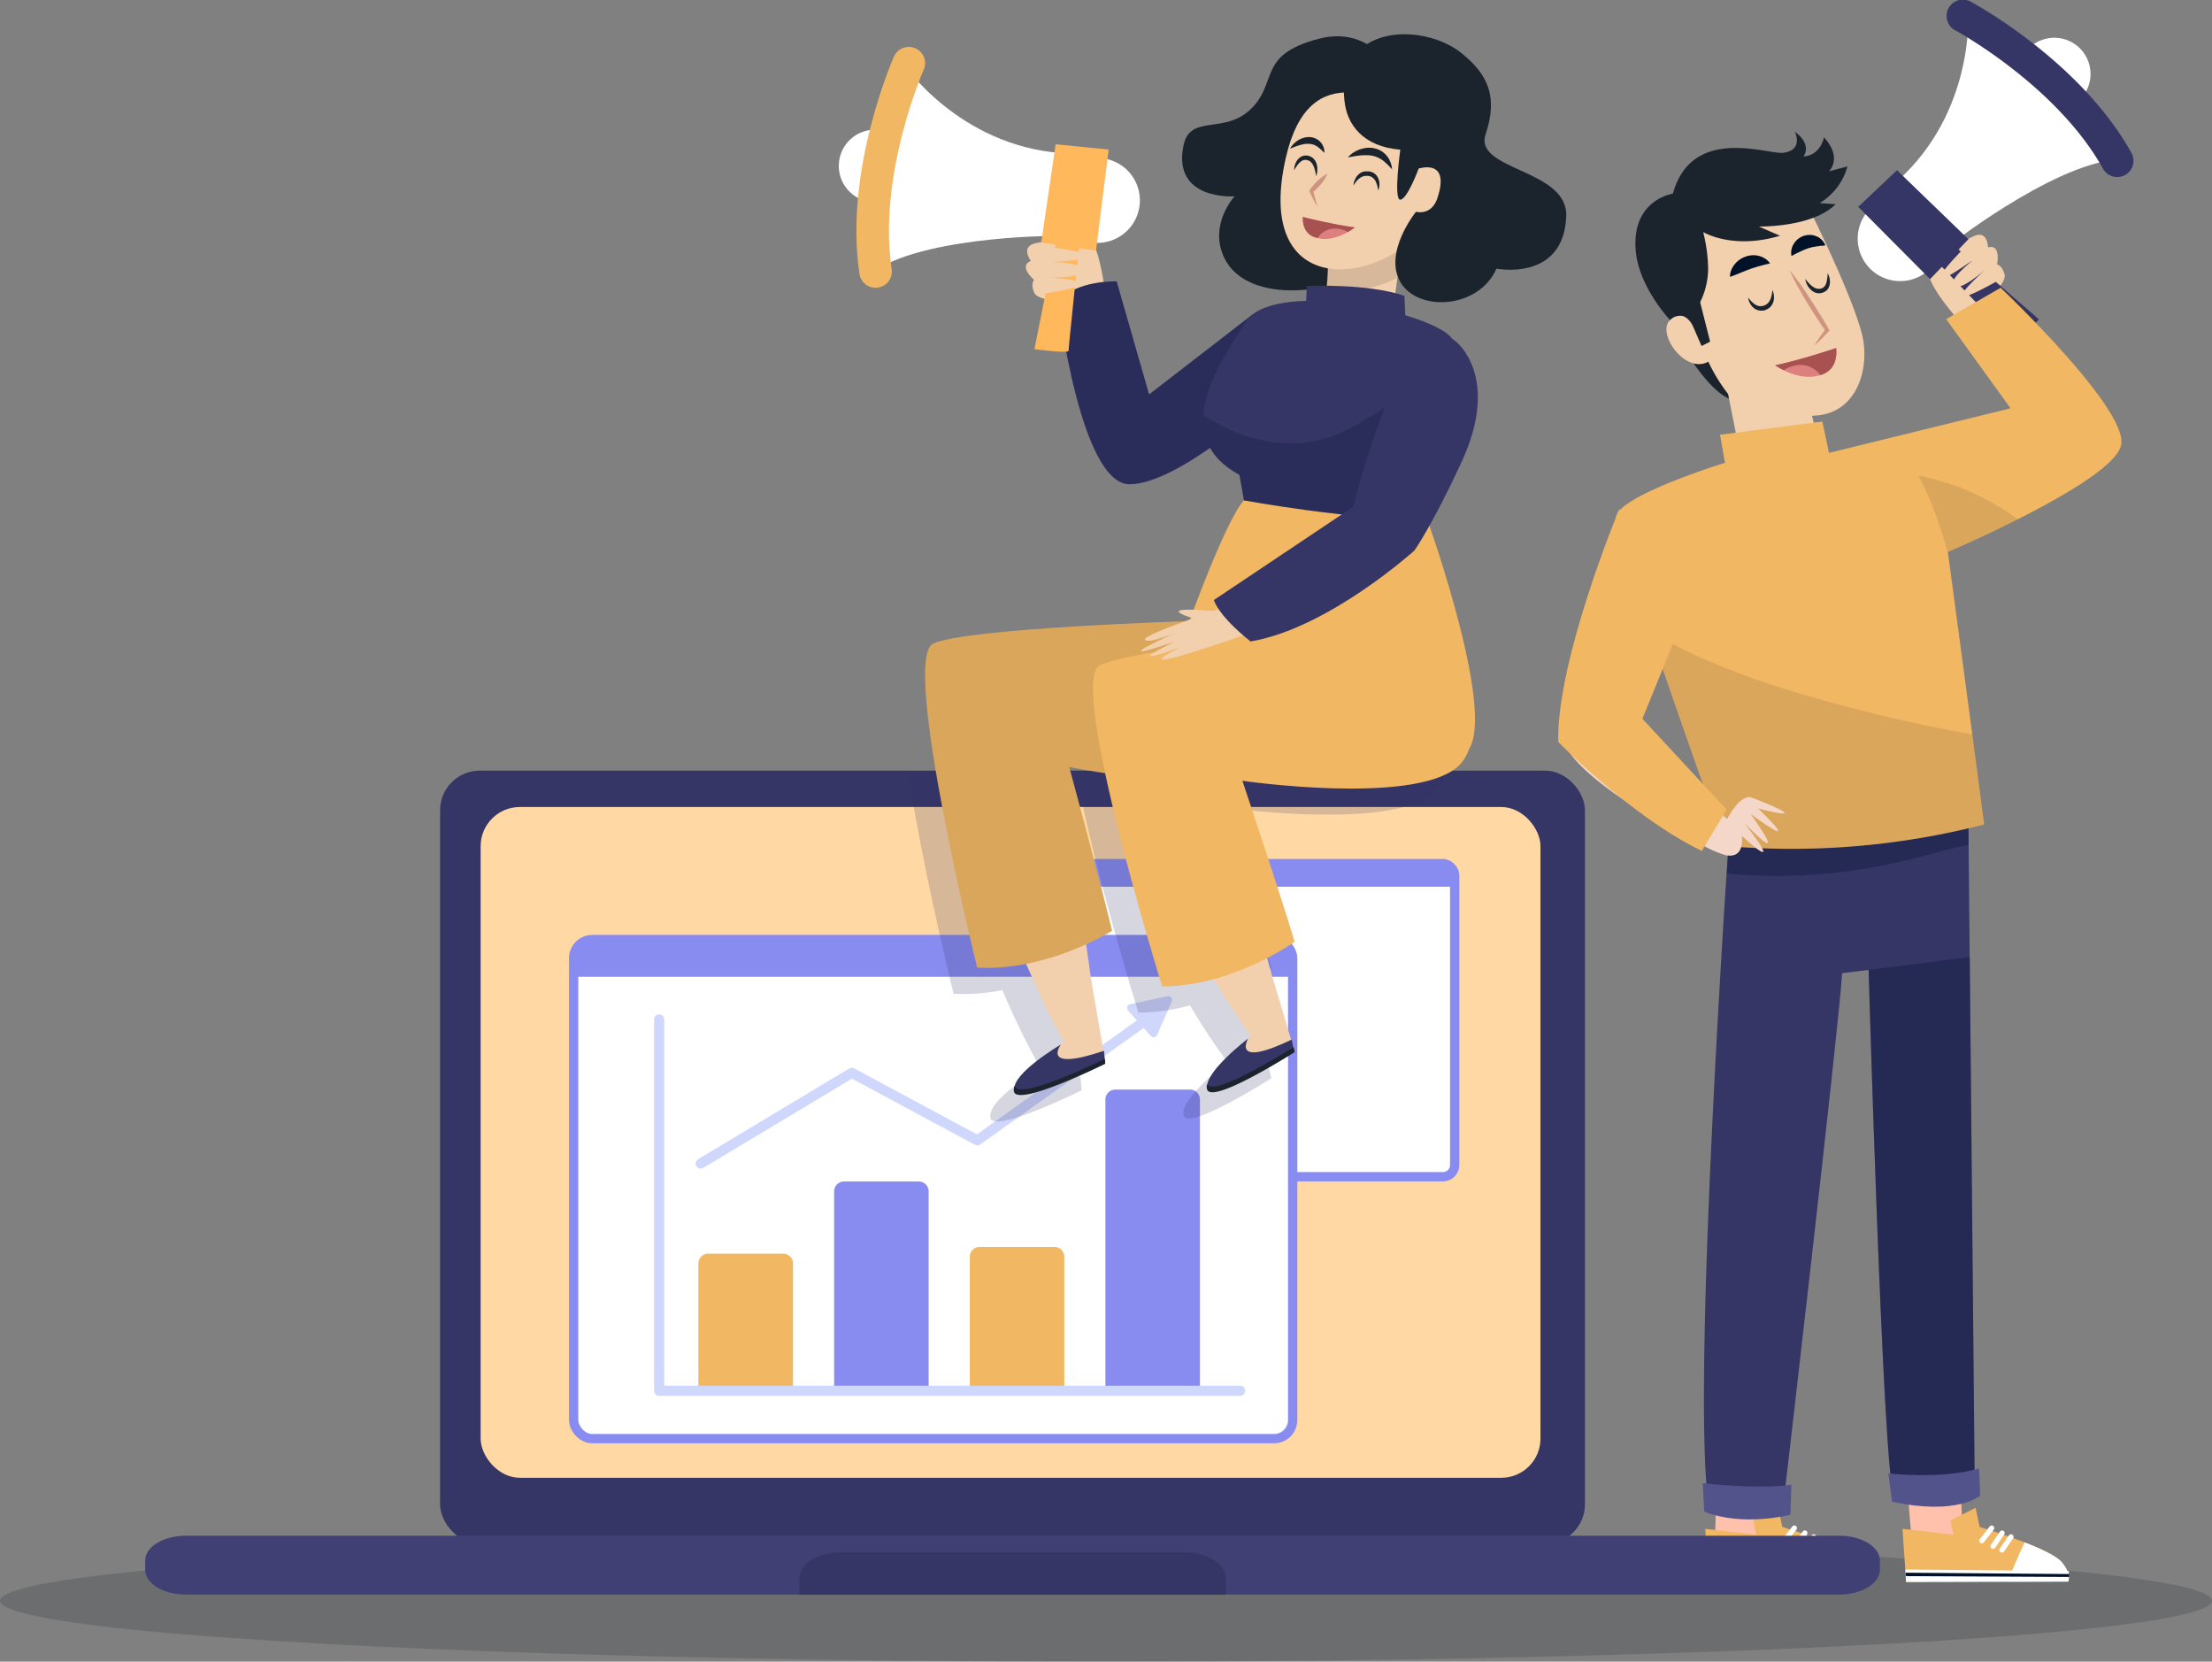 <svg viewBox="0 0 446.6 335.42" xmlns="http://www.w3.org/2000/svg"><rect x="0" y="0" width="446.6" height="335.42" fill="#808080" stroke="none"/><ellipse cx="223.3" cy="323.11" fill="#1b242d" opacity=".2" rx="223.3" ry="12.31"/><path d="m347.03 281.63-.77 29.3 9.98 5.15 2.16-31.19z" fill="#ffc1ac"/><path d="m358 307.67-2.83 2.19-10.89-1.25.73 10.72 32.75-.09s.68-1.54-1.32-3.91c-2.6-3.1-18.44-7.66-18.44-7.66z" fill="#f1b762"/><path d="m368.93 311.34c3.38 1.31 6.48 2.76 7.51 4 2 2.37 1.32 3.91 1.32 3.91h-12.21c1.02-2.66 2.14-5.31 3.38-7.91z" fill="#fff"/><path d="m377.87 317.13-.11 2.12-32.75.08-.15-2.51z" fill="#fff"/><path d="m377.91 317.73-.04.59-32.91-.17-.07-.69z" fill="#001228"/><path d="m360.08 309.31-1.06-4.95-5.06 2.56 1.17 5.45z" fill="#f1b762"/><g fill="none" stroke="#fff"><path d="m366.19 310.22-1.83 2.66" stroke-linecap="round" stroke-miterlimit="10" stroke-width="1.04"/><path d="m364.39 309.45-1.83 2.67" stroke-linecap="round" stroke-miterlimit="10" stroke-width="1.04"/><path d="m362.28 308.45-1.98 2.55" stroke-linecap="round" stroke-miterlimit="10" stroke-width="1.04"/></g><path d="m383.54 281.66 2.42 29.21 10.49 4.03-1.25-31.24z" fill="#ffc1ac"/><path d="m397.84 307.67-2.84 2.19-10.89-1.25.73 10.72 32.75-.09s.68-1.54-1.32-3.91c-2.6-3.1-18.43-7.66-18.43-7.66z" fill="#f1b762"/><path d="m408.77 311.34c3.37 1.31 6.47 2.76 7.5 4 2 2.37 1.32 3.91 1.32 3.91h-12.2c1.01-2.66 2.13-5.31 3.38-7.91z" fill="#fff"/><path d="m417.71 317.13-.12 2.12-32.75.08-.15-2.51z" fill="#fff"/><path d="m417.74 317.73-.04.59-32.9-.17-.07-.69z" fill="#001228"/><path d="m399.92 309.31-1.06-4.95-5.07 2.56 1.17 5.45z" fill="#f1b762"/><path d="m406.02 310.22-1.83 2.66" fill="none" stroke="#fff" stroke-linecap="round" stroke-miterlimit="10" stroke-width="1.04"/><path d="m404.22 309.45-1.82 2.67" fill="none" stroke="#fff" stroke-linecap="round" stroke-miterlimit="10" stroke-width="1.04"/><path d="m402.12 308.45-1.99 2.55" fill="none" stroke="#fff" stroke-linecap="round" stroke-miterlimit="10" stroke-width="1.04"/><path d="m349.37 164.63s-8.29 117.87-4.23 140.31c0 0 8.43 3.45 15-2 0 0 11-94.37 11.79-106.5l5.34-.66s2.91 100.91 5 105.33c0 0 9.92 4.86 16.43.1l-1.31-138.61z" fill="#353566"/><path d="m397.47 170.56-.08-8-48 2s-.51 7.94-.77 11.79c25.95 2.29 41.84-4.78 48.85-5.79z" fill="#001228" opacity=".3"/><path d="m377.27 195.76s2.91 100.91 5 105.33c0 0 9.92 4.86 16.43.1l-1-108z" fill="#001228" opacity=".3"/><path d="m381.25 297.42s10.57 1.24 18.33-1l.21 5.49s-4.66 4.09-17.79 1.21z" fill="#53538c"/><path d="m361.68 299.71-.2 6.06s-9.61 2.49-17.41-.65l-.3-5.73s11.01 1.3 17.91.32z" fill="#53538c"/><path d="m341.64 72.9s4.84 7.5 8.51 7.83-3.42-10.14-3.42-10.14z" fill="#1b242d"/><path d="m347.65 73.23 4.16 20.96 12.17 12.53 3.59-15.7-3.82-15.7z" fill="#f2d0ae"/><path d="m345.09 42.36c-9 5.58-6.5 12-6.5 12a59.24 59.24 0 0 0 3 9.88 3.49 3.49 0 0 0 -4.38.36c-2.85 2.53 2.94 11 7.7 8.41a34.94 34.94 0 0 0 4.43 7.08c2.42 2.38 11.42 4.23 17.32 3.79 8.59-.64 10.92-10 9.25-16.5-2.31-8.94-12-28-12-28s-3.91-6.25-18.82 2.98z" fill="#f2d0ae"/><path d="m342.14 45c-2.54.88-5.9 6.3-8.46 7.13h.05c.8 1 4.62 11.76 4.62 11.76a2.41 2.41 0 0 1 3.25 1.49l1.94 4.46 1.73-.88-2.53-10a5.33 5.33 0 0 0 1.42-3.26s-1.81-8.87-2.02-10.7z" fill="#1b242d"/><path d="m342 63.09a15.43 15.43 0 0 0 2.87-9 32.27 32.27 0 0 0 -1-7.25s5.88 3.63 15.5.75l-4.25-1.87s10.75.25 15.5-4.5l-3.23-.22a12.52 12.52 0 0 0 5.61-7.41l-3.75 1s2.87-2.62-1-6.87c0 0-.63 3.62-4.13 3.87 0 0 1.88-2.37-1.75-5 0 0 1.88 3.75-2.37 4.25-3.17.37-18.38-5.62-22.25 8.25 0 0-8.38 1.2-7.5 11.5.62 7.38 6.92 14 6.92 14s2.45-2.72 4.7 1.28z" fill="#1b242d"/><path d="m361.29 54.49c.39.46.75.94 1.11 1.42s.72 1 1.08 1.44c.69 1 1.37 2 2 3 1.31 2 2.57 4 3.75 6.11l.15.27-.18.19c-.47.5-.94 1-1.42 1.46s-1 1-1.5 1.4c.35-.59.75-1.14 1.12-1.71s.79-1.11 1.2-1.65v.46c-1.37-2-2.66-4-3.89-6-.61-1-1.21-2.06-1.79-3.11-.28-.53-.57-1.05-.83-1.59s-.55-1.18-.8-1.69z" fill="#ce947f"/><path d="m349.3 55.88a2.2 2.2 0 0 1 0-.48 4.28 4.28 0 0 1 .36-1.17 4.9 4.9 0 0 1 2.72-2.41 3.83 3.83 0 0 1 1-.25 4.17 4.17 0 0 1 1.92.14 2.76 2.76 0 0 1 .76.32 3.29 3.29 0 0 1 1 .75 3.52 3.52 0 0 1 .3.37 4.23 4.23 0 0 1 -.46.14l-.48.11c-.18 0-.38.11-.58.16a5.15 5.15 0 0 0 -.62.16c-.21.07-.42.09-.63.18s-.43.12-.64.2a5.47 5.47 0 0 0 -.64.23c-.43.14-.85.32-1.29.49l-1.25.51-1 .39z" fill="#001228"/><path d="m361.72 51.69a1.89 1.89 0 0 1 -.08-.45 3.46 3.46 0 0 1 .12-1.12 3.73 3.73 0 0 1 .77-1.41 4.06 4.06 0 0 1 .72-.64 4.17 4.17 0 0 1 .92-.46 4 4 0 0 1 1-.19 3.93 3.93 0 0 1 1 .09 4.77 4.77 0 0 1 .83.31 3.32 3.32 0 0 1 .63.43 3.09 3.09 0 0 1 .72.88 2 2 0 0 1 .19.39l-.44.08c-.27 0-.61 0-1 .11-.19 0-.38 0-.56.07l-.55.09c-.17.06-.35.07-.51.13a4.26 4.26 0 0 0 -.47.15 3.06 3.06 0 0 0 -.48.17l-.51.21-1.02.47-.89.45z" fill="#001228"/><path d="m370.71 70.24s-6.94 2.36-12.3 3.48c0 0 5.3 3.92 10 1.63 2.9-1.41 2.3-5.11 2.3-5.11z" fill="#dd7f7f"/><path d="m363.6 73.66a6.15 6.15 0 0 0 -3.46 1.08 13.25 13.25 0 0 1 -1.73-1c5.36-1.12 12.3-3.48 12.3-3.48s.6 3.7-2.29 5.11a5.73 5.73 0 0 1 -.91.36 4.88 4.88 0 0 0 -3.91-2.07z" fill="#a85151"/><path d="m357.84 58.55a3.17 3.17 0 0 1 .32 1.38 2.85 2.85 0 0 1 -.34 1.5 2.66 2.66 0 0 1 -.59.71l-.4.26c-.16.07-.25.13-.47.21l-.4.09a4.55 4.55 0 0 1 -.52 0 2.4 2.4 0 0 1 -.91-.24 2.78 2.78 0 0 1 -1.12-1.08 3.24 3.24 0 0 1 -.47-1.33 7.4 7.4 0 0 0 .89 1 3.49 3.49 0 0 0 .47.37 2.38 2.38 0 0 0 .55.28 2.11 2.11 0 0 0 .61.1h.27l.4-.11s.18-.07.27-.11l.28-.17a2.08 2.08 0 0 0 .45-.44 3.25 3.25 0 0 0 .5-1.11 7 7 0 0 0 .21-1.31z" fill="#1b242d"/><path d="m369 55.15a3.26 3.26 0 0 1 .43 1.32 2.7 2.7 0 0 1 -.19 1.51 1.88 1.88 0 0 1 -.58.75 2.47 2.47 0 0 1 -.9.41 2.23 2.23 0 0 1 -1 0 2.27 2.27 0 0 1 -.83-.39 3.43 3.43 0 0 1 -1-1.13 3.81 3.81 0 0 1 -.45-1.31s.34.44.87 1a4.45 4.45 0 0 0 1 .77 2.22 2.22 0 0 0 .58.2.7.7 0 0 0 .28 0 .88.88 0 0 0 .33 0 1.4 1.4 0 0 0 .55-.23 1.42 1.42 0 0 0 .4-.41 2.58 2.58 0 0 0 .25-.56 4 4 0 0 0 .13-.58 8.81 8.81 0 0 0 .13-1.35z" fill="#1b242d"/><path d="m400.55 60.81s4.7-3.48 4.17-5.42-1.52-2-1.52-2 .89-4.23-1.83-3.45c0 0 0-3.78-3.12-2.15s-9.66 4.06-8.88 7.59 6.4 9.62 6.4 9.62z" fill="#f2d0ae"/><path d="m393.78 48.93 17.89 15.54s-4.91 5-5.27 4.46-15.32-16.1-15.32-16.1z" fill="#353566"/><path d="m420.41 10.29a7.31 7.31 0 1 1 -10.29-1 7.31 7.31 0 0 1 10.29 1z" fill="#fff"/><path d="m397.38 2.57s1.33 20-14.34 34l11.6 12.15s22.81-17.57 35.06-16.51z" fill="#fff"/><path d="m427.47 35.74a3.29 3.29 0 0 1 -2.88-1.69c-9.29-16.71-29.51-27.76-29.72-27.87a3.29 3.29 0 1 1 3.13-5.78c.9.48 22.12 12.09 32.33 30.46a3.28 3.28 0 0 1 -2.86 4.88z" fill="#353566"/><path d="m386.1 46.39c3.07 3.6 6.09 5.73 2.61 8.69a8.57 8.57 0 0 1 -11.1-13c3.47-3 5.39.71 8.49 4.31z" fill="#fff"/><path d="m383 34.36 14.42 13.93-7.74 8.05-14.51-14.59z" fill="#353566"/><path d="m398.19 48.39s-14.9 14.69.29 4c0 0-5.47 4.26-4 5.36s6.52-3.49 6.52-3.49-5.47 4.86-4.9 5.56 7.32-3.2 7.32-3.2l-.92-3z" fill="#f2d0ae"/><path d="m347.27 87.76 20.66-2.67 1.34 6.33 36.66-9-13-18 11-6.33s25.67 24.33 24.34 31.67-35 21.66-35 21.66 5.66 42 7.33 55a155.91 155.91 0 0 1 -52.33 4.34s-22.35-62-22-66.34 22-11 22-11z" fill="#f1b762"/><path d="m373.31 142.77c-13.39-3.52-27.91-8-40.21-15.38 6.46 19.21 15.17 43.37 15.17 43.37a155.91 155.91 0 0 0 52.33-4.34c-.51-4-1.41-10.75-2.4-18.19q-12.54-2.23-24.89-5.46z" fill="#001228" opacity=".1"/><path d="m387.32 96c.2.39.37.79.58 1.19 3.11 5.78 4.91 13.1 5.37 14.23 2.45-1.08 8.87-3.94 14.1-6.59a49.72 49.72 0 0 0 -20.05-8.83z" fill="#001228" opacity=".1"/><path d="m316 150.46s-.13-9.64 1.28-13.49 12.49 8.36 12.49 8.36c12.06 12 13.85 15.47 18.94 20 .75-1.41 2.73-4.71 4.74-4.41 0 0 14.35 5.46 1.51 2.29 0 0 10.08 9.54-1.56 1.06 0 0 8.84 12.09-1.36 1.73 0 0 9.17 11.41-.37 2.72 0 0 .77 4.7-3.25 3.91a22.92 22.92 0 0 1 -4.95-2.17c-5.79-2.73-23.59-12.46-27.47-20z" fill="#f4d7c8"/><path d="m326.93 102.76s-12.66 30.33-12.33 47c0 0 15 15.33 29 22l5-8.34-17-18.33 7.33-18z" fill="#f1b762"/><rect fill="#353566" height="156.1" rx="8.01" width="231.15" x="88.85" y="155.56"/><path d="m379.55 316.87c0 2.76-3.67 5-8.19 5h-333.86c-4.53 0-8.19-2.24-8.19-5v-1.87c0-2.76 3.66-5 8.19-5h333.86c4.52 0 8.19 2.24 8.19 5z" fill="#414074"/><rect fill="#ffd8a4" height="135.4" rx="7.91" width="213.98" x="97.04" y="162.9"/><path d="m238.88 313.3h-68.88c-4.76 0-8.61 2.35-8.61 5.26v3.31h86.11v-3.31c0-2.91-3.86-5.26-8.62-5.26z" fill="#353566"/><rect fill="#fff" height="63.2" rx="2.36" stroke="#888cf0" stroke-miterlimit="10" stroke-width="1.88" width="91.07" x="202.63" y="174.33"/><path d="m293.7 179v-2.36a2.36 2.36 0 0 0 -2.36-2.35h-86.34a2.35 2.35 0 0 0 -2.35 2.35v2.36z" fill="#888cf0"/><rect fill="#fff" height="100.74" rx="3.75" width="145.17" x="115.82" y="189.66"/><path d="m160.11 281.06v-26a2 2 0 0 0 -2-2h-15.11a2 2 0 0 0 -2 2v26z" fill="#f1b762"/><path d="m187.49 281.06v-40.57a2 2 0 0 0 -2-2h-15.08a2 2 0 0 0 -2 2v40.57z" fill="#888cf0"/><path d="m214.88 281.06v-27.36a2 2 0 0 0 -2-2h-15.08a2 2 0 0 0 -2 2v27.36z" fill="#f1b762"/><path d="m242.27 281.06v-59.12a2 2 0 0 0 -2-2h-15.09a2 2 0 0 0 -2 2v59.12z" fill="#888cf0"/><path d="m250.38 280.74h-117.3v-74.97" fill="none" stroke="#cfd7fc" stroke-linecap="round" stroke-linejoin="round" stroke-width="2.04"/><path d="m141.47 234.87 30.51-18.31 25.34 13.62 37.49-26.71" fill="none" stroke="#cfd7fc" stroke-linecap="round" stroke-linejoin="round" stroke-width="2.04"/><path d="m228.29 203.46 7.6-1.63-2.97 6.8z" fill="#cfd7fc" stroke="#cfd7fc" stroke-linecap="round" stroke-linejoin="round" stroke-width="1.51"/><path d="m261 197.17v-3.76a3.75 3.75 0 0 0 -3.75-3.75h-137.68a3.75 3.75 0 0 0 -3.75 3.75v3.76z" fill="#888cf0"/><rect fill="none" height="100.74" rx="3.75" stroke="#888cf0" stroke-miterlimit="10" stroke-width="1.88" width="145.17" x="115.82" y="189.66"/><path d="m183.32 155.56c2.81 19.22 9.21 45.05 9.21 45.05a39.87 39.87 0 0 0 9.86-.75 148.37 148.37 0 0 0 7.69 15.78l-.74.55c-.94.56-8.53 5.21-9.24 8.32a2.21 2.21 0 0 0 -.15 1.11c.51 3.37 18.44-5.55 18.44-5.55l-.09-1-.15-1.63h-.12l-2.51-14.44c-.29-2.32-.62-4.7-1-7.06a47.49 47.49 0 0 0 5.22-2.72c-2.46-10.37-8.65-33.07-8.65-33.07s2.91.6 7.26 1.26c4 18.85 11.5 43 11.5 43a40.32 40.32 0 0 0 10.41-1.47 127.1 127.1 0 0 0 7.54 11.41l-.67.64c-.82.63-7.56 6-8.14 9.16a.79.79 0 0 1 0-.09 2.18 2.18 0 0 0 0 1.1c.91 3.2 17.69-7.51 17.69-7.51l-.21-1h-.06l-.34-1.56-.11.05-4.19-14.08c-.2-.8-.41-1.61-.62-2.42a50.14 50.14 0 0 0 5.53-3.27c-3.06-10.21-10.55-32.51-10.55-32.51s33.86 4.92 43.22-2.63a8.51 8.51 0 0 0 2.61-3.95 6.14 6.14 0 0 0 .39-.77z" fill="#353566" opacity=".2"/><path d="m248.5 168.64s14.87 44.81 9.37 45.05-25.6-39.22-25.6-39.22z" fill="#f2d0ae"/><path d="m256.38 195.46 4.73 15.89c-4 1.92-23.36 11.47-8.15-2.64z" fill="#f2d0ae"/><path d="m260.79 209.85.53 2.47s-16.64 10.59-17.54 7.43 8.22-10.12 8.22-10.12-3.59 6.14 8.79.22z" fill="#353566"/><path d="m261.18 211.37.21 1s-16.77 10.71-17.68 7.52a2.06 2.06 0 0 1 0-1.1c.96 2.87 15.52-6.19 17.47-7.42z" fill="#1b242d"/><path d="m215.6 169.73s9.4 46.27 3.94 45.85-20.76-42-20.76-42z" fill="#f2d0ae"/><path d="m220.23 197.3 2.8 16.33c-4.19 1.43-24.55 8.62-7.77-3.59z" fill="#f2d0ae"/><path d="m222.89 212.11.24 2.52s-17.78 8.53-18.3 5.28 9.37-9.07 9.37-9.07-4.3 5.67 8.69 1.27z" fill="#353566"/><path d="m223.06 213.73.09 1s-17.94 8.91-18.45 5.55a2.26 2.26 0 0 1 .16-1.12c.58 3.09 16.14-4.41 18.2-5.43z" fill="#1b242d"/><path d="m258.33 117.2-18.19 8.18s-45.26 1.4-51.76 4.55 8.91 65.38 8.91 65.38c14.21.82 27.23-7.43 27.23-7.43-2.46-10.37-8.65-33.06-8.65-33.06s33.53 6.86 43.3-.13-.84-37.49-.84-37.49z" fill="#f1b762"/><path d="m258.33 117.2-18.19 8.18s-45.26 1.4-51.76 4.55 8.91 65.38 8.91 65.38c14.21.82 27.23-7.43 27.23-7.43-2.46-10.37-8.65-33.06-8.65-33.06s33.53 6.86 43.3-.13-.84-37.49-.84-37.49z" fill="#001228" opacity=".1"/><path d="m291.06 117.6-17.69 9.23s-45.1 4-51.41 7.53 12.67 64.75 12.67 64.75c14.23 0 26.76-9 26.76-9-3.06-10.21-10.55-32.5-10.55-32.5s33.87 4.91 43.22-2.63-3-37.38-3-37.38z" fill="#f1b762"/><path d="m240.14 125.38s7.32-20.33 11-24.38l37 3.8s14.86 41.37 7.73 47.2-55.73-26.62-55.73-26.62z" fill="#f1b762"/><path d="m283.61 39.45c.17 3.69 2.77 6.57 5.81 6.43s5.38-3.25 5.21-6.94-2.78-6.56-5.82-6.42-5.37 3.24-5.2 6.93z" fill="#f2d0ae"/><path d="m283.57 18.11s-4.93-13.53-17.3-10.29-8.23 8.58-13.53 14c-5.47 5.55-12.47 1-13.81 7.61-2.24 11.13 10.32 10.2 10.32 10.2s-5.25 5.68-2.1 12.37c4.77 10 23.93 7.11 30 1.5s6.42-35.39 6.42-35.39z" fill="#1b242d"/><path d="m267.7 49.65s1.69.12-.17 11.21c-.3 1.85-9.5 0-10 2.27l12.65 13.27 20.43-8-9.61-4.24c.49-3.32 1.25-8.63 2-14.85 1.36-10.79-15.3.34-15.3.34z" fill="#f2d0ae"/><path d="m282.18 56.06c.28-2.07.57-4.34.86-6.75 1.32-10.79-15.34.34-15.34.34s.87 2.15.05 9.44c5.04-.09 9.98-.72 14.43-3.03z" fill="#d8b89b"/><path d="m259.61 31.83c4.78-20.89 19.89-11.66 29.22-7.64-2.33 10.53-2.93 12.29-2.06 22.75-11 11.4-33.38 12.06-27.16-15.11z" fill="#f2d0ae"/><g fill="#1b242d"><path d="m279.65 9.45s-8.64 6.26-8.19 10.94 3.71 9.23 11.26 9.82c0 0-1.42 10.17 0 10.1s3.7-6.28 3.7-6.28 6.48-2.17 3.8 5.94c-1.21 3.67-4.34 2.78-4.34 2.78s-6.67 8.25-3.11 14.25 15.75 5.38 19.37-2.77c0 0 13.51 2.67 14.08-10.51.42-9.68-18.75-9.24-16.27-16.64s.63-12-5-16.45c-7.68-6.09-25.17-5.89-23.51 9.77"/><path d="m272.15 31.76a5 5 0 0 1 1.36-1.12 6.29 6.29 0 0 1 .78-.38 6.09 6.09 0 0 1 .94-.3 6 6 0 0 1 1.07-.14 5.55 5.55 0 0 1 1.14.1l.56.15c.19.06.36.16.54.23a4.08 4.08 0 0 1 .93.62 4.44 4.44 0 0 1 .69.76 3 3 0 0 1 .44.77 3.81 3.81 0 0 1 .39 1.24c.05.3.07.48.07.48l-.35-.35-.36-.39a5.37 5.37 0 0 0 -.48-.46 5.45 5.45 0 0 0 -.56-.49 4.21 4.21 0 0 0 -.66-.44 3.77 3.77 0 0 0 -.73-.35 3.53 3.53 0 0 0 -.8-.24 7.38 7.38 0 0 0 -.84-.12c-.29 0-.57 0-.86 0a14.78 14.78 0 0 0 -1.6.15z"/><path d="m260.47 30a4 4 0 0 1 .88-1.12 4.93 4.93 0 0 1 .53-.43 4.58 4.58 0 0 1 .69-.39 4.07 4.07 0 0 1 1.74-.4 3.14 3.14 0 0 1 1 .18 3 3 0 0 1 1.43 1 2.26 2.26 0 0 1 .37.62 2.87 2.87 0 0 1 .28 1v.38a3 3 0 0 1 -.29-.26 2.82 2.82 0 0 1 -.3-.3 4.53 4.53 0 0 0 -.39-.34 3.27 3.27 0 0 0 -.46-.35 3.2 3.2 0 0 0 -.51-.29l-.27-.12c-.1 0-.2 0-.29-.06a2.89 2.89 0 0 0 -.6-.08 4.68 4.68 0 0 0 -.64 0 4.9 4.9 0 0 0 -.65.11c-.44.1-.85.23-1.23.35z"/></g><path d="m268 35.09a8.07 8.07 0 0 1 -1.28 2.08 11.26 11.26 0 0 1 -1.72 1.67l.07-.38a31.78 31.78 0 0 1 .86 3.22c-.57-1-1.06-2-1.53-3l-.08-.16.15-.22a11.75 11.75 0 0 1 1.53-1.79 8 8 0 0 1 2-1.42z" fill="#ce947f"/><path d="m273.27 37.44a3.05 3.05 0 0 1 .38-1.36 2.82 2.82 0 0 1 1-1.15 2.7 2.7 0 0 1 .86-.33h.48.51l.39.11a4.16 4.16 0 0 1 .48.22 2.34 2.34 0 0 1 .67.66 2.78 2.78 0 0 1 .46 1.48 3.14 3.14 0 0 1 -.24 1.39 7.38 7.38 0 0 0 -.29-1.3 5.1 5.1 0 0 0 -.23-.56 2.89 2.89 0 0 0 -.35-.51 2.23 2.23 0 0 0 -.48-.38l-.25-.11-.4-.1a2 2 0 0 1 -.29 0h-.33a2.41 2.41 0 0 0 -.6.16 3.54 3.54 0 0 0 -1 .73 6.65 6.65 0 0 0 -.77 1.05z" fill="#1b242d"/><path d="m261.29 34.37a3.32 3.32 0 0 1 .26-1.36 2.74 2.74 0 0 1 .9-1.22 1.85 1.85 0 0 1 .87-.37 2.17 2.17 0 0 1 1.82.55 2.34 2.34 0 0 1 .54.74 3.47 3.47 0 0 1 .29 1.46 3.94 3.94 0 0 1 -.23 1.37s-.09-.56-.28-1.3a4.54 4.54 0 0 0 -.48-1.15 2.59 2.59 0 0 0 -.41-.46.9.9 0 0 0 -.23-.15 1 1 0 0 0 -.32-.13 1.62 1.62 0 0 0 -.58-.07 1.65 1.65 0 0 0 -.56.17 2.12 2.12 0 0 0 -.48.37 4.08 4.08 0 0 0 -.4.44 8 8 0 0 0 -.71 1.11z" fill="#1b242d"/><path d="m263.05 43.8s5.94 1.51 10.49 2.1c0 0-4.24 3.51-8.3 1.93-2.5-.98-2.19-4.03-2.19-4.03z" fill="#dd7f7f"/><path d="m269.19 46.16a5.24 5.24 0 0 1 2.95.67 10.34 10.34 0 0 0 1.4-.93c-4.55-.59-10.49-2.1-10.49-2.1s-.31 3.05 2.19 4a5.81 5.81 0 0 0 .78.24 4.16 4.16 0 0 1 3.17-1.88z" fill="#a85151"/><path d="m215.41 60.78s-5.84.13-6.62-1.73 0-2.54 0-2.54-3.29-2.8-.66-3.85c0 0-2.3-3 1.15-3.61s10.13-2.69 11.67.58 2.33 10.57 2.33 10.57z" fill="#f2d0ae"/><path d="m253 63.39-21 16.23-6.55-22.82s-8.12-.31-11.8 4.06c0 0 4.44 37 14.46 36.89s28.26-17 28.26-17z" fill="#353566"/><path d="m253 63.39-21 16.23-6.55-22.82s-8.12-.31-11.8 4.06c0 0 4.44 37 14.46 36.89s28.26-17 28.26-17z" fill="#001228" opacity=".2"/><path d="m213.5 47.24-4.65 23.24s6.93.93 6.9.31 2.25-22.11 2.25-22.11z" fill="#ffb85c"/><path d="m209.68 49.52s20.77 2.51 2.24 3.36c0 0 6.93 0 6.46 1.78s-7.38 1.24-7.38 1.24 7.3.5 7.27 1.4-7.74 2-7.74 2l-1.11-2.93z" fill="#f2d0ae"/><path d="m169.36 33.25a7.31 7.31 0 1 0 7.54-7.06 7.3 7.3 0 0 0 -7.54 7.06z" fill="#fff"/><path d="m182.31 12.76s11.18 16.66 32.14 18.15l-1.75 16.71s-28.79.05-37.83 8.38z" fill="#fff"/><path d="m183.49 12.75s-9.76 22-6.71 42.06" fill="none" stroke="#f1b762" stroke-linecap="round" stroke-linejoin="round" stroke-width="6.57"/><path d="m218 40.54c-.22 4.72-1.31 8.26 3.25 8.48a8.57 8.57 0 0 0 .81-17.12c-4.54-.21-3.81 3.91-4.06 8.64z" fill="#fff"/><path d="m213.13 29.12-2.9 19.85 11.05 1.63 2.55-20.41z" fill="#ffb85c"/><path d="m251.16 101s22.51 4.14 37 3.8c0 0 10.19-31.84 4.45-37.08s-35.77-11.3-41.2-2.64-15.44 23-1.17 30.78z" fill="#353566"/><path d="m286.57 77.66c-5.08 3.15-10.19 7.08-15.61 9.57-9.51 4.37-19.69 2-28-3.43-.34 4.56 1.42 8.87 7.29 12.06l.88 5.14s22.51 4.14 37 3.8c0 0 8.1-25.32 5.78-34.51a23.7 23.7 0 0 1 -7.34 7.37z" fill="#001228" opacity=".2"/><path d="m263.47 66.15.38-8.43s12.28-.56 19.7 2l.39 8.39z" fill="#353566"/><path d="m248.29 124.41c1.57-.23 1.89-.55-1.6-.94l-.79-.46-.88.3h-.49c-10.71-.91-5.48.93-3.66 1.5-4.46 1.59-10.18 3.77-9.72 4.33.75.9 6.27-1.46 6.27-1.46s-15.64 7.06-.38 1.89c0 0-11.72 5.71 1.23 1.12 0 0-15.09 7.3 15.08-3.24z" fill="#f2d0ae"/><path d="m294 69s9.06 7 1.11 24.21c-5.94 12.85-9.53 17.9-9.53 17.9s-17.35 15.71-33.08 18.37c0 0-6-4.54-7.43-8.35l28.14-18.83s10.34-42.57 20.79-33.3" fill="#353566"/></svg>